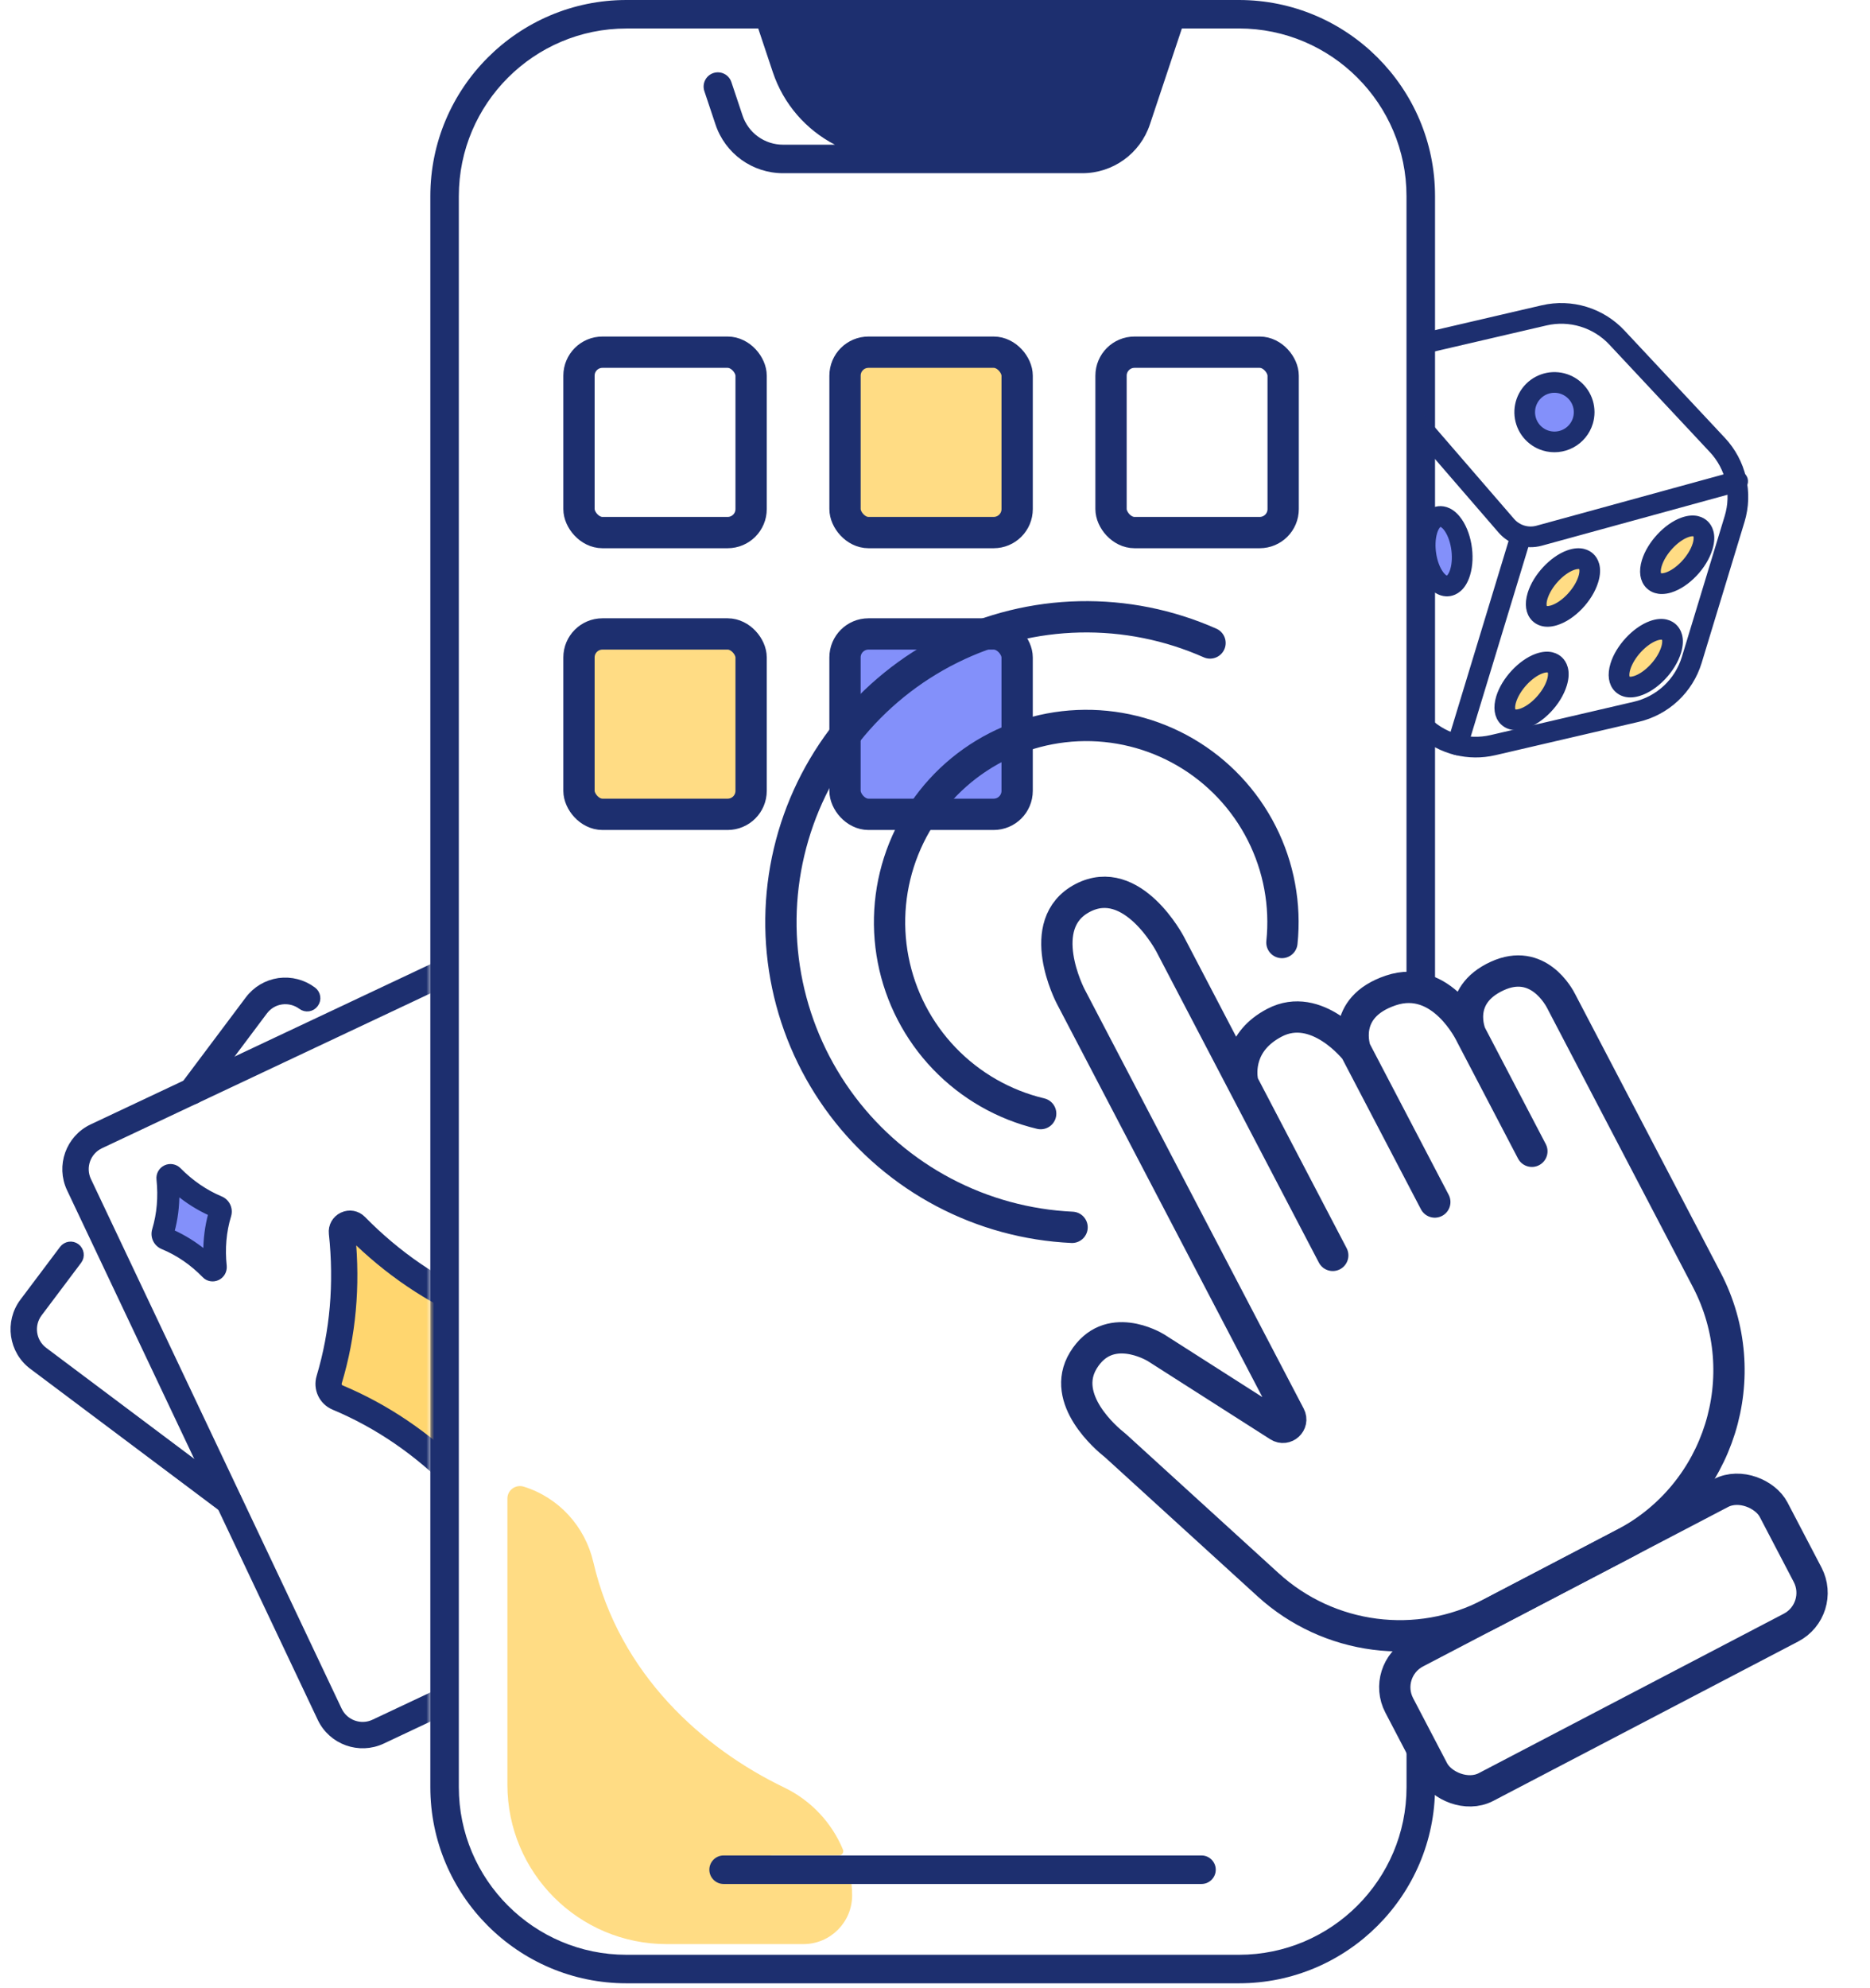 <?xml version="1.0" encoding="UTF-8"?> <svg xmlns="http://www.w3.org/2000/svg" width="239" height="254" viewBox="0 0 239 254" fill="none"><rect x="73.998" y="45" width="22" height="23.048" rx="3" stroke="#1D2F6F" stroke-width="4"></rect><rect x="73.998" y="81" width="22" height="23.048" rx="3" fill="#FFDC84" stroke="#1D2F6F" stroke-width="4"></rect><rect x="108" y="45" width="22" height="23.048" rx="3" fill="#FFDC84" stroke="#1D2F6F" stroke-width="4"></rect><rect x="107.998" y="81" width="22" height="23.048" rx="3" fill="#8390FA" stroke="#1D2F6F" stroke-width="4"></rect><rect x="141.998" y="45" width="22" height="23.048" rx="3" stroke="#1D2F6F" stroke-width="4"></rect><path d="M181.587 127.441C182.591 127.441 183.408 126.624 183.408 125.619V25.06C183.408 11.24 172.163 0 158.348 0H80.06C66.24 0 55 11.245 55 25.06V228.348C55 242.168 66.245 253.408 80.06 253.408H158.348C172.168 253.408 183.408 242.163 183.408 228.348V228.958C183.408 228.337 183.199 222.5 183.408 223C183.13 221.87 182.229 222 181.5 222C180.837 222 180.019 221.87 179.766 223C179.766 223 179.766 228.337 179.766 228.958V228.348C179.766 240.16 170.155 249.765 158.348 249.765H80.06C68.248 249.765 58.642 240.154 58.642 228.348V25.06C58.642 13.248 68.254 3.642 80.06 3.642H96.909L98.772 9.221C100.141 13.321 103.039 16.589 106.703 18.488H100.084C97.726 18.488 95.645 16.99 94.901 14.752L93.475 10.485C93.158 9.533 92.127 9.018 91.17 9.335C90.218 9.653 89.703 10.683 90.02 11.64L91.446 15.907C92.689 19.633 96.16 22.131 100.084 22.131H138.325C142.248 22.131 145.719 19.628 146.962 15.907L151.052 3.637H158.343C170.155 3.637 179.76 13.248 179.76 25.055V125.609C179.766 126.624 180.583 127.441 181.587 127.441Z" fill="#1D2F6F"></path><path d="M98.647 240.7C97.606 240.7 96.773 239.831 96.826 238.779C96.877 237.796 97.762 237.057 98.746 237.057H107.259C107.633 237.057 107.878 236.672 107.737 236.329C106.317 232.91 103.679 230.053 100.218 228.388C89.879 223.413 79.159 213.958 75.834 199.602C74.778 195.049 71.437 191.354 66.947 189.954C65.911 189.632 64.85 190.381 64.85 191.469V228.039C64.85 239.284 73.966 248.401 85.211 248.401H102.679C106.119 248.401 108.908 245.612 108.908 242.172C108.908 241.678 108.877 241.189 108.83 240.705H98.647V240.7Z" fill="#FFDC84"></path><path d="M92.481 237.075C91.477 237.075 90.66 237.892 90.66 238.896C90.66 239.901 91.477 240.718 92.481 240.718H153.561C154.565 240.718 155.382 239.901 155.382 238.896C155.382 237.892 154.565 237.075 153.561 237.075H92.481Z" fill="#1D2F6F"></path><rect x="176.516" y="213.467" width="53.989" height="19.383" rx="5" transform="rotate(-27.592 176.516 213.467)" stroke="#1D2F6F" stroke-width="4" stroke-linejoin="round"></rect><path d="M187.97 132.148C187.97 132.148 184.297 124.347 177.754 126.551C171.21 128.756 173.236 134.179 173.236 134.179M187.97 132.148L195.785 147.101M187.97 132.148C187.97 132.148 185.811 127.244 191.368 124.702C196.558 122.328 199.249 127.341 199.581 128.013C199.606 128.062 199.629 128.111 199.655 128.159L212.751 153.219L218.13 163.511C224.525 175.748 219.79 190.852 207.553 197.247L190.488 206.165C181.183 211.029 169.83 209.559 162.07 202.487L142.618 184.76C142.547 184.695 142.477 184.637 142.402 184.578C141.501 183.864 135.426 178.784 138.462 173.818C141.655 168.595 147.45 172.026 147.736 172.2C147.745 172.205 147.751 172.21 147.761 172.215L163.426 182.213C164.29 182.764 165.325 181.815 164.85 180.907L136.827 127.286C136.827 127.286 136.827 127.286 136.827 127.286C136.824 127.28 132.006 118.06 138.367 114.735C144.731 111.409 149.552 120.636 149.552 120.636C149.552 120.636 149.552 120.636 149.552 120.636L170.335 160.402L159.009 138.731C158.912 138.544 158.833 138.349 158.797 138.141C158.603 137.016 158.297 133.075 162.896 130.671C168.304 127.845 173.236 134.179 173.236 134.179M173.236 134.179L183.378 153.585" stroke="#1D2F6F" stroke-width="4" stroke-linecap="round" stroke-linejoin="round"></path><path d="M163.839 120.427C164.338 115.62 163.441 110.772 161.255 106.461C159.069 102.151 155.687 98.562 151.514 96.124C147.341 93.687 142.554 92.503 137.726 92.716C132.898 92.929 128.233 94.529 124.291 97.324C120.348 100.119 117.295 103.992 115.497 108.477C113.698 112.963 113.231 117.872 114.151 122.617C115.07 127.361 117.338 131.74 120.682 135.229C124.026 138.718 128.305 141.169 133.006 142.289" stroke="#1D2F6F" stroke-width="4" stroke-linecap="round" stroke-linejoin="round"></path><path d="M154.65 82.155C149.407 79.831 143.717 78.69 137.984 78.815C132.25 78.94 126.615 80.326 121.479 82.876C116.342 85.426 111.831 89.077 108.265 93.569C104.7 98.06 102.168 103.282 100.85 108.863C99.532 114.445 99.46 120.248 100.64 125.86C101.819 131.472 104.221 136.755 107.674 141.333C111.127 145.912 115.547 149.673 120.619 152.349C125.691 155.025 131.29 156.551 137.019 156.818" stroke="#1D2F6F" stroke-width="4" stroke-linecap="round" stroke-linejoin="round"></path><mask id="mask0_651_149" style="mask-type:alpha" maskUnits="userSpaceOnUse" x="182" y="33" width="42" height="71"><rect x="182" y="33" width="42" height="71" fill="#D9D9D9"></rect></mask><g mask="url(#mask0_651_149)"><path d="M203.007 73.999C202.398 76.002 200.402 78.081 198.598 78.626C196.848 79.155 195.934 78.035 196.511 76.137C197.088 74.24 198.965 72.202 200.744 71.567C202.58 70.915 203.616 71.994 203.007 73.999Z" fill="#FFDC84" stroke="#1D2F6F" stroke-width="1.2"></path><path d="M198.993 87.212C198.384 89.216 196.388 91.295 194.584 91.841C192.835 92.37 191.92 91.249 192.497 89.352C193.074 87.454 194.951 85.416 196.73 84.782C198.567 84.129 199.602 85.209 198.993 87.212Z" fill="#FFDC84" stroke="#1D2F6F" stroke-width="1.2"></path><path d="M217.605 69.813C216.996 71.817 215 73.896 213.196 74.442C211.446 74.971 210.532 73.849 211.109 71.952C211.686 70.054 213.562 68.017 215.342 67.383C217.178 66.731 218.214 67.81 217.605 69.813Z" fill="#FFDC84" stroke="#1D2F6F" stroke-width="1.2"></path><path d="M213.593 83.029C212.984 85.032 210.988 87.111 209.184 87.656C207.434 88.186 206.52 87.065 207.097 85.167C207.674 83.27 209.551 81.232 211.33 80.597C213.166 79.945 214.202 81.024 213.593 83.029Z" fill="#FFDC84" stroke="#1D2F6F" stroke-width="1.2"></path><path d="M186.613 73.126C187.222 71.123 186.72 68.284 185.526 66.827C184.367 65.413 182.984 65.836 182.407 67.734C181.83 69.632 182.255 72.368 183.38 73.885C184.541 75.45 186.004 75.129 186.613 73.126Z" fill="#8390FA" stroke="#1D2F6F" stroke-width="1.2"></path><path d="M197.56 56.3C199.567 56.911 201.69 55.778 202.3 53.77C202.91 51.763 201.778 49.64 199.77 49.03C197.762 48.42 195.64 49.552 195.03 51.56C194.419 53.568 195.552 55.69 197.56 56.3Z" fill="#8390FA" stroke="#1D2F6F" stroke-width="1.2"></path><path d="M185.573 95.734C183.824 95.203 182.247 94.22 181 92.884L168.133 79.132C166.886 77.795 166.012 76.155 165.598 74.374C165.184 72.594 165.244 70.736 165.773 68.986L167.984 61.714C168.04 61.531 168.166 61.377 168.335 61.287C168.504 61.197 168.701 61.177 168.885 61.233C169.068 61.289 169.221 61.415 169.311 61.584C169.401 61.753 169.421 61.95 169.365 62.133L167.154 69.406C166.699 70.913 166.647 72.514 167.004 74.048C167.36 75.581 168.113 76.995 169.187 78.146L182.049 91.897C183.125 93.048 184.485 93.895 185.992 94.353C187.5 94.812 189.101 94.865 190.636 94.508L208.975 90.243C210.508 89.883 211.92 89.128 213.07 88.053C214.22 86.977 215.068 85.619 215.528 84.113L221.005 66.099C221.465 64.591 221.519 62.989 221.162 61.455C220.805 59.92 220.05 58.506 218.973 57.356L206.111 43.606C205.033 42.458 203.673 41.613 202.166 41.155C200.659 40.697 199.059 40.642 197.524 40.996L179.185 45.26C177.652 45.619 176.24 46.374 175.089 47.45C173.939 48.526 173.092 49.885 172.631 51.391L170.782 57.472C170.727 57.655 170.601 57.809 170.432 57.899C170.263 57.989 170.065 58.008 169.882 57.952C169.699 57.897 169.545 57.771 169.455 57.602C169.365 57.433 169.346 57.235 169.401 57.052L171.25 50.972C171.785 49.224 172.769 47.647 174.104 46.398C175.439 45.15 177.078 44.273 178.858 43.856L197.197 39.59C198.979 39.179 200.837 39.243 202.586 39.775C204.335 40.306 205.914 41.288 207.165 42.621L220.027 56.37C221.276 57.706 222.152 59.346 222.566 61.127C222.98 62.908 222.919 64.766 222.387 66.516L216.909 84.533C216.375 86.281 215.391 87.858 214.056 89.107C212.721 90.355 211.081 91.232 209.302 91.648L190.963 95.913C189.361 96.283 187.694 96.27 186.098 95.875C185.92 95.833 185.744 95.786 185.573 95.734Z" fill="#1D2F6F" stroke="#1D2F6F" stroke-width="1.2"></path><path d="M197.084 79.38C196.769 79.287 196.482 79.117 196.248 78.885C195.594 78.23 195.442 77.179 195.822 75.928C196.467 73.806 198.522 71.595 200.498 70.887C202.018 70.343 202.868 70.862 203.24 71.218C203.637 71.59 204.217 72.483 203.693 74.207C203.012 76.448 200.864 78.693 198.802 79.316C198.074 79.539 197.509 79.51 197.084 79.38ZM202.027 72.14C201.775 72.064 201.411 72.1 200.988 72.249C199.42 72.807 197.721 74.65 197.204 76.348C196.994 77.039 197.021 77.615 197.271 77.866C197.47 78.066 197.88 78.092 198.392 77.936C199.984 77.455 201.782 75.556 202.319 73.789C202.531 73.092 202.505 72.507 202.252 72.26C202.188 72.203 202.111 72.162 202.027 72.14Z" fill="#1D2F6F" stroke="#1D2F6F" stroke-width="1.2"></path><path d="M193.067 92.594C192.752 92.5 192.465 92.33 192.231 92.099C191.577 91.442 191.424 90.393 191.805 89.142C192.45 87.02 194.505 84.809 196.48 84.101C198 83.557 198.851 84.076 199.223 84.432C199.619 84.804 200.2 85.697 199.675 87.422C198.994 89.663 196.846 91.907 194.784 92.531C194.057 92.753 193.491 92.723 193.067 92.594ZM198.01 85.353C197.758 85.276 197.393 85.314 196.971 85.462C195.402 86.021 193.703 87.862 193.187 89.562C192.977 90.253 193.004 90.829 193.254 91.079C193.453 91.279 193.862 91.305 194.374 91.15C195.966 90.669 197.765 88.769 198.302 87.003C198.514 86.304 198.488 85.719 198.235 85.474C198.17 85.416 198.093 85.375 198.01 85.353Z" fill="#1D2F6F" stroke="#1D2F6F" stroke-width="1.2"></path><path d="M211.682 75.197C211.366 75.103 211.079 74.932 210.846 74.7C210.191 74.044 210.039 72.995 210.42 71.743C211.065 69.622 213.12 67.41 215.095 66.702C216.616 66.158 217.466 66.678 217.838 67.033C218.229 67.403 218.815 68.298 218.291 70.023C217.614 72.27 215.467 74.508 213.404 75.138C212.672 75.356 212.105 75.325 211.682 75.197ZM216.625 67.955C216.373 67.879 216.008 67.916 215.586 68.064C214.018 68.622 212.318 70.465 211.802 72.163C211.592 72.854 211.619 73.431 211.867 73.68C212.068 73.881 212.476 73.907 212.989 73.752C214.582 73.271 216.38 71.371 216.917 69.605C217.129 68.907 217.103 68.322 216.849 68.076C216.785 68.018 216.708 67.977 216.625 67.955Z" fill="#1D2F6F" stroke="#1D2F6F" stroke-width="1.2"></path><path d="M207.666 88.41C207.351 88.317 207.064 88.146 206.83 87.915C206.175 87.259 206.024 86.209 206.404 84.958C207.049 82.836 209.104 80.625 211.08 79.917C212.6 79.373 213.45 79.892 213.822 80.248C214.213 80.618 214.799 81.513 214.275 83.238C213.594 85.478 211.446 87.723 209.384 88.346C208.656 88.569 208.09 88.539 207.666 88.41ZM212.609 81.17C212.357 81.093 211.993 81.13 211.571 81.279C210.002 81.837 208.303 83.68 207.786 85.378C207.576 86.069 207.603 86.646 207.852 86.895C208.052 87.096 208.46 87.122 208.974 86.966C210.566 86.485 212.364 84.586 212.901 82.82C213.113 82.121 213.087 81.537 212.833 81.291C212.769 81.233 212.692 81.192 212.609 81.17Z" fill="#1D2F6F" stroke="#1D2F6F" stroke-width="1.2"></path><path d="M184.339 75.506C183.879 75.366 183.335 75.031 182.804 74.317C181.551 72.629 181.076 69.643 181.72 67.524C182.101 66.272 182.81 65.485 183.719 65.305C184.199 65.209 185.146 65.221 186.088 66.369C187.453 68.035 187.988 71.096 187.307 73.336C186.782 75.062 185.803 75.475 185.266 75.568C184.956 75.62 184.639 75.599 184.339 75.506ZM184.267 66.739C184.181 66.71 184.089 66.704 184 66.72C183.655 66.789 183.31 67.257 183.101 67.944C182.583 69.646 182.97 72.119 183.963 73.456C184.319 73.941 184.718 74.198 185.02 74.145C185.366 74.086 185.714 73.615 185.927 72.913C186.464 71.146 186.027 68.567 184.972 67.281C184.733 66.995 184.488 66.806 184.267 66.739Z" fill="#1D2F6F" stroke="#1D2F6F" stroke-width="1.2"></path><path d="M197.354 56.99C196.498 56.73 195.739 56.222 195.172 55.531C194.605 54.839 194.256 53.995 194.169 53.105C194.082 52.215 194.261 51.319 194.683 50.531C195.105 49.743 195.751 49.097 196.54 48.676C197.329 48.255 198.225 48.077 199.115 48.166C200.004 48.254 200.848 48.604 201.539 49.172C202.23 49.739 202.737 50.499 202.996 51.355C203.255 52.211 203.254 53.124 202.994 53.98C202.644 55.126 201.854 56.087 200.797 56.651C199.739 57.216 198.501 57.338 197.354 56.99ZM199.564 49.72C198.982 49.543 198.36 49.542 197.777 49.719C197.194 49.895 196.677 50.24 196.291 50.711C195.904 51.181 195.666 51.755 195.606 52.361C195.546 52.967 195.667 53.577 195.953 54.114C196.24 54.651 196.679 55.091 197.216 55.378C197.753 55.665 198.363 55.787 198.968 55.728C199.574 55.669 200.149 55.431 200.62 55.045C201.091 54.659 201.436 54.142 201.613 53.56C201.85 52.779 201.767 51.936 201.383 51.216C200.998 50.496 200.344 49.958 199.564 49.72Z" fill="#1D2F6F" stroke="#1D2F6F" stroke-width="1.2"></path><path d="M186.058 95.865C185.875 95.809 185.721 95.683 185.631 95.514C185.541 95.345 185.522 95.147 185.578 94.964L193.614 68.53C193.67 68.346 193.796 68.193 193.965 68.103C194.134 68.013 194.332 67.993 194.515 68.049C194.698 68.105 194.851 68.231 194.941 68.4C195.032 68.569 195.051 68.766 194.995 68.949L186.958 95.384C186.903 95.567 186.777 95.721 186.608 95.811C186.439 95.901 186.241 95.92 186.058 95.865Z" fill="#1D2F6F" stroke="#1D2F6F" stroke-width="1.2"></path><path d="M194.228 69.108C193.356 68.844 192.576 68.339 191.979 67.65L174.767 47.744C174.644 47.599 174.584 47.411 174.598 47.222C174.613 47.032 174.702 46.857 174.846 46.732C174.99 46.608 175.176 46.545 175.366 46.558C175.556 46.571 175.733 46.658 175.858 46.8L193.064 66.704C193.483 67.185 194.028 67.538 194.639 67.724C195.249 67.91 195.9 67.92 196.516 67.753L221.888 60.794C221.979 60.768 222.076 60.76 222.17 60.771C222.265 60.782 222.357 60.812 222.44 60.859C222.523 60.906 222.596 60.969 222.655 61.044C222.714 61.119 222.757 61.205 222.782 61.297C222.807 61.389 222.814 61.485 222.802 61.58C222.79 61.675 222.759 61.766 222.711 61.849C222.663 61.931 222.6 62.004 222.524 62.062C222.448 62.12 222.361 62.162 222.269 62.186L196.897 69.145C196.022 69.384 195.097 69.371 194.228 69.108Z" fill="#1D2F6F" stroke="#1D2F6F" stroke-width="1.2"></path></g><mask id="mask1_651_149" style="mask-type:alpha" maskUnits="userSpaceOnUse" x="0" y="73" width="55" height="164"><rect y="73" width="55" height="164" fill="#D9D9D9"></rect></mask><g mask="url(#mask1_651_149)"><path d="M25.047 140.506C25.209 140.429 25.364 140.301 25.491 140.151L33.695 129.212C34.256 128.46 35.051 127.975 35.977 127.842C36.887 127.716 37.804 127.946 38.547 128.493C39.075 128.89 39.818 128.789 40.208 128.245C40.605 127.715 40.49 126.978 39.962 126.581C38.712 125.646 37.182 125.257 35.645 125.464C34.116 125.686 32.739 126.501 31.804 127.754L23.6 138.693C23.203 139.223 23.317 139.96 23.845 140.356C24.195 140.64 24.666 140.687 25.047 140.506Z" fill="#1D2F6F" stroke="#1D2F6F"></path><path d="M29.714 192.851C29.876 192.775 30.031 192.648 30.158 192.498C30.555 191.97 30.439 191.234 29.909 190.838L5.611 172.618C4.078 171.473 3.767 169.302 4.912 167.775L9.971 161.045C10.367 160.517 10.252 159.782 9.736 159.378C9.206 158.981 8.469 159.095 8.072 159.623L3.013 166.353C1.083 168.915 1.603 172.585 4.189 174.509L28.487 192.729C28.845 192.991 29.332 193.031 29.714 192.851Z" fill="#1D2F6F" stroke="#1D2F6F"></path><path d="M48.837 222.324L92.375 201.803C95.284 200.432 96.531 196.953 95.154 194.046L63.113 126.379C61.736 123.472 58.252 122.224 55.342 123.595L11.805 144.116C8.895 145.488 7.649 148.966 9.025 151.873L41.066 219.54C42.443 222.447 45.928 223.695 48.837 222.324ZM56.357 125.738C58.091 124.921 60.154 125.673 60.968 127.39L93.009 195.057C93.829 196.789 93.079 198.849 91.36 199.659L47.822 220.181C46.089 220.998 44.025 220.246 43.212 218.529L11.171 150.862C10.35 149.13 11.1 147.07 12.819 146.26L56.357 125.738Z" fill="#1D2F6F" stroke="#1D2F6F"></path><path d="M43.141 178.553C48.95 180.987 54.132 184.561 58.744 189.248C59.427 189.932 60.588 189.385 60.478 188.431C59.775 181.902 60.309 175.635 62.112 169.613C62.387 168.676 61.927 167.707 61.033 167.338C55.224 164.904 50.035 161.351 45.423 156.665C44.739 155.981 43.578 156.528 43.689 157.482C44.392 164.01 43.865 170.256 42.062 176.278C41.788 177.215 42.247 178.184 43.141 178.553Z" fill="#FFD66F"></path><path d="M60.414 190.543C61.266 190.141 61.765 189.26 61.662 188.321C60.977 181.945 61.51 175.786 63.265 169.967C63.719 168.459 62.961 166.859 61.505 166.252C55.898 163.903 50.774 160.409 46.291 155.842C45.629 155.166 44.644 154.984 43.777 155.392C42.924 155.794 42.425 156.675 42.529 157.614C43.213 163.99 42.68 170.15 40.948 175.94C40.493 177.447 41.251 179.047 42.707 179.654C48.293 181.996 53.424 185.504 57.914 190.087C58.576 190.762 59.561 190.945 60.414 190.543ZM44.917 157.836C49.551 162.458 54.813 166.012 60.578 168.431C60.917 168.577 61.084 168.929 60.982 169.283C59.188 175.246 58.607 181.571 59.252 188.092C54.611 183.455 49.342 179.886 43.598 177.475C43.259 177.329 43.093 176.977 43.195 176.623C44.989 170.66 45.561 164.356 44.917 157.836Z" fill="#1D2F6F" stroke="#1D2F6F"></path><path d="M27.738 154.162C25.612 153.278 23.713 151.964 22.033 150.242C21.784 149.982 21.358 150.183 21.401 150.539C21.655 152.934 21.468 155.231 20.802 157.43C20.693 157.769 20.867 158.136 21.199 158.267C23.325 159.15 25.224 160.464 26.911 162.165C27.16 162.425 27.587 162.224 27.543 161.868C27.289 159.473 27.484 157.191 28.135 154.998C28.229 154.667 28.062 154.314 27.738 154.162Z" fill="#8390FA"></path><path d="M27.837 163.328C28.44 163.044 28.788 162.413 28.729 161.758C28.487 159.538 28.679 157.364 29.29 155.352C29.572 154.429 29.106 153.446 28.219 153.092C26.266 152.27 24.482 151.046 22.895 149.441C22.44 148.973 21.716 148.848 21.128 149.125C20.526 149.409 20.177 150.04 20.25 150.688C20.485 152.929 20.301 155.082 19.697 157.108C19.415 158.031 19.874 159 20.767 159.369C22.735 160.184 24.519 161.408 26.091 163.02C26.525 163.48 27.235 163.612 27.837 163.328ZM26.867 155.094C26.44 156.66 26.23 158.303 26.23 159.973C24.937 158.913 23.531 158.031 22.047 157.365C22.482 155.778 22.684 154.156 22.677 152.471C23.977 153.546 25.376 154.413 26.867 155.094Z" fill="#1D2F6F" stroke="#1D2F6F" stroke-width="0.5"></path></g></svg> 